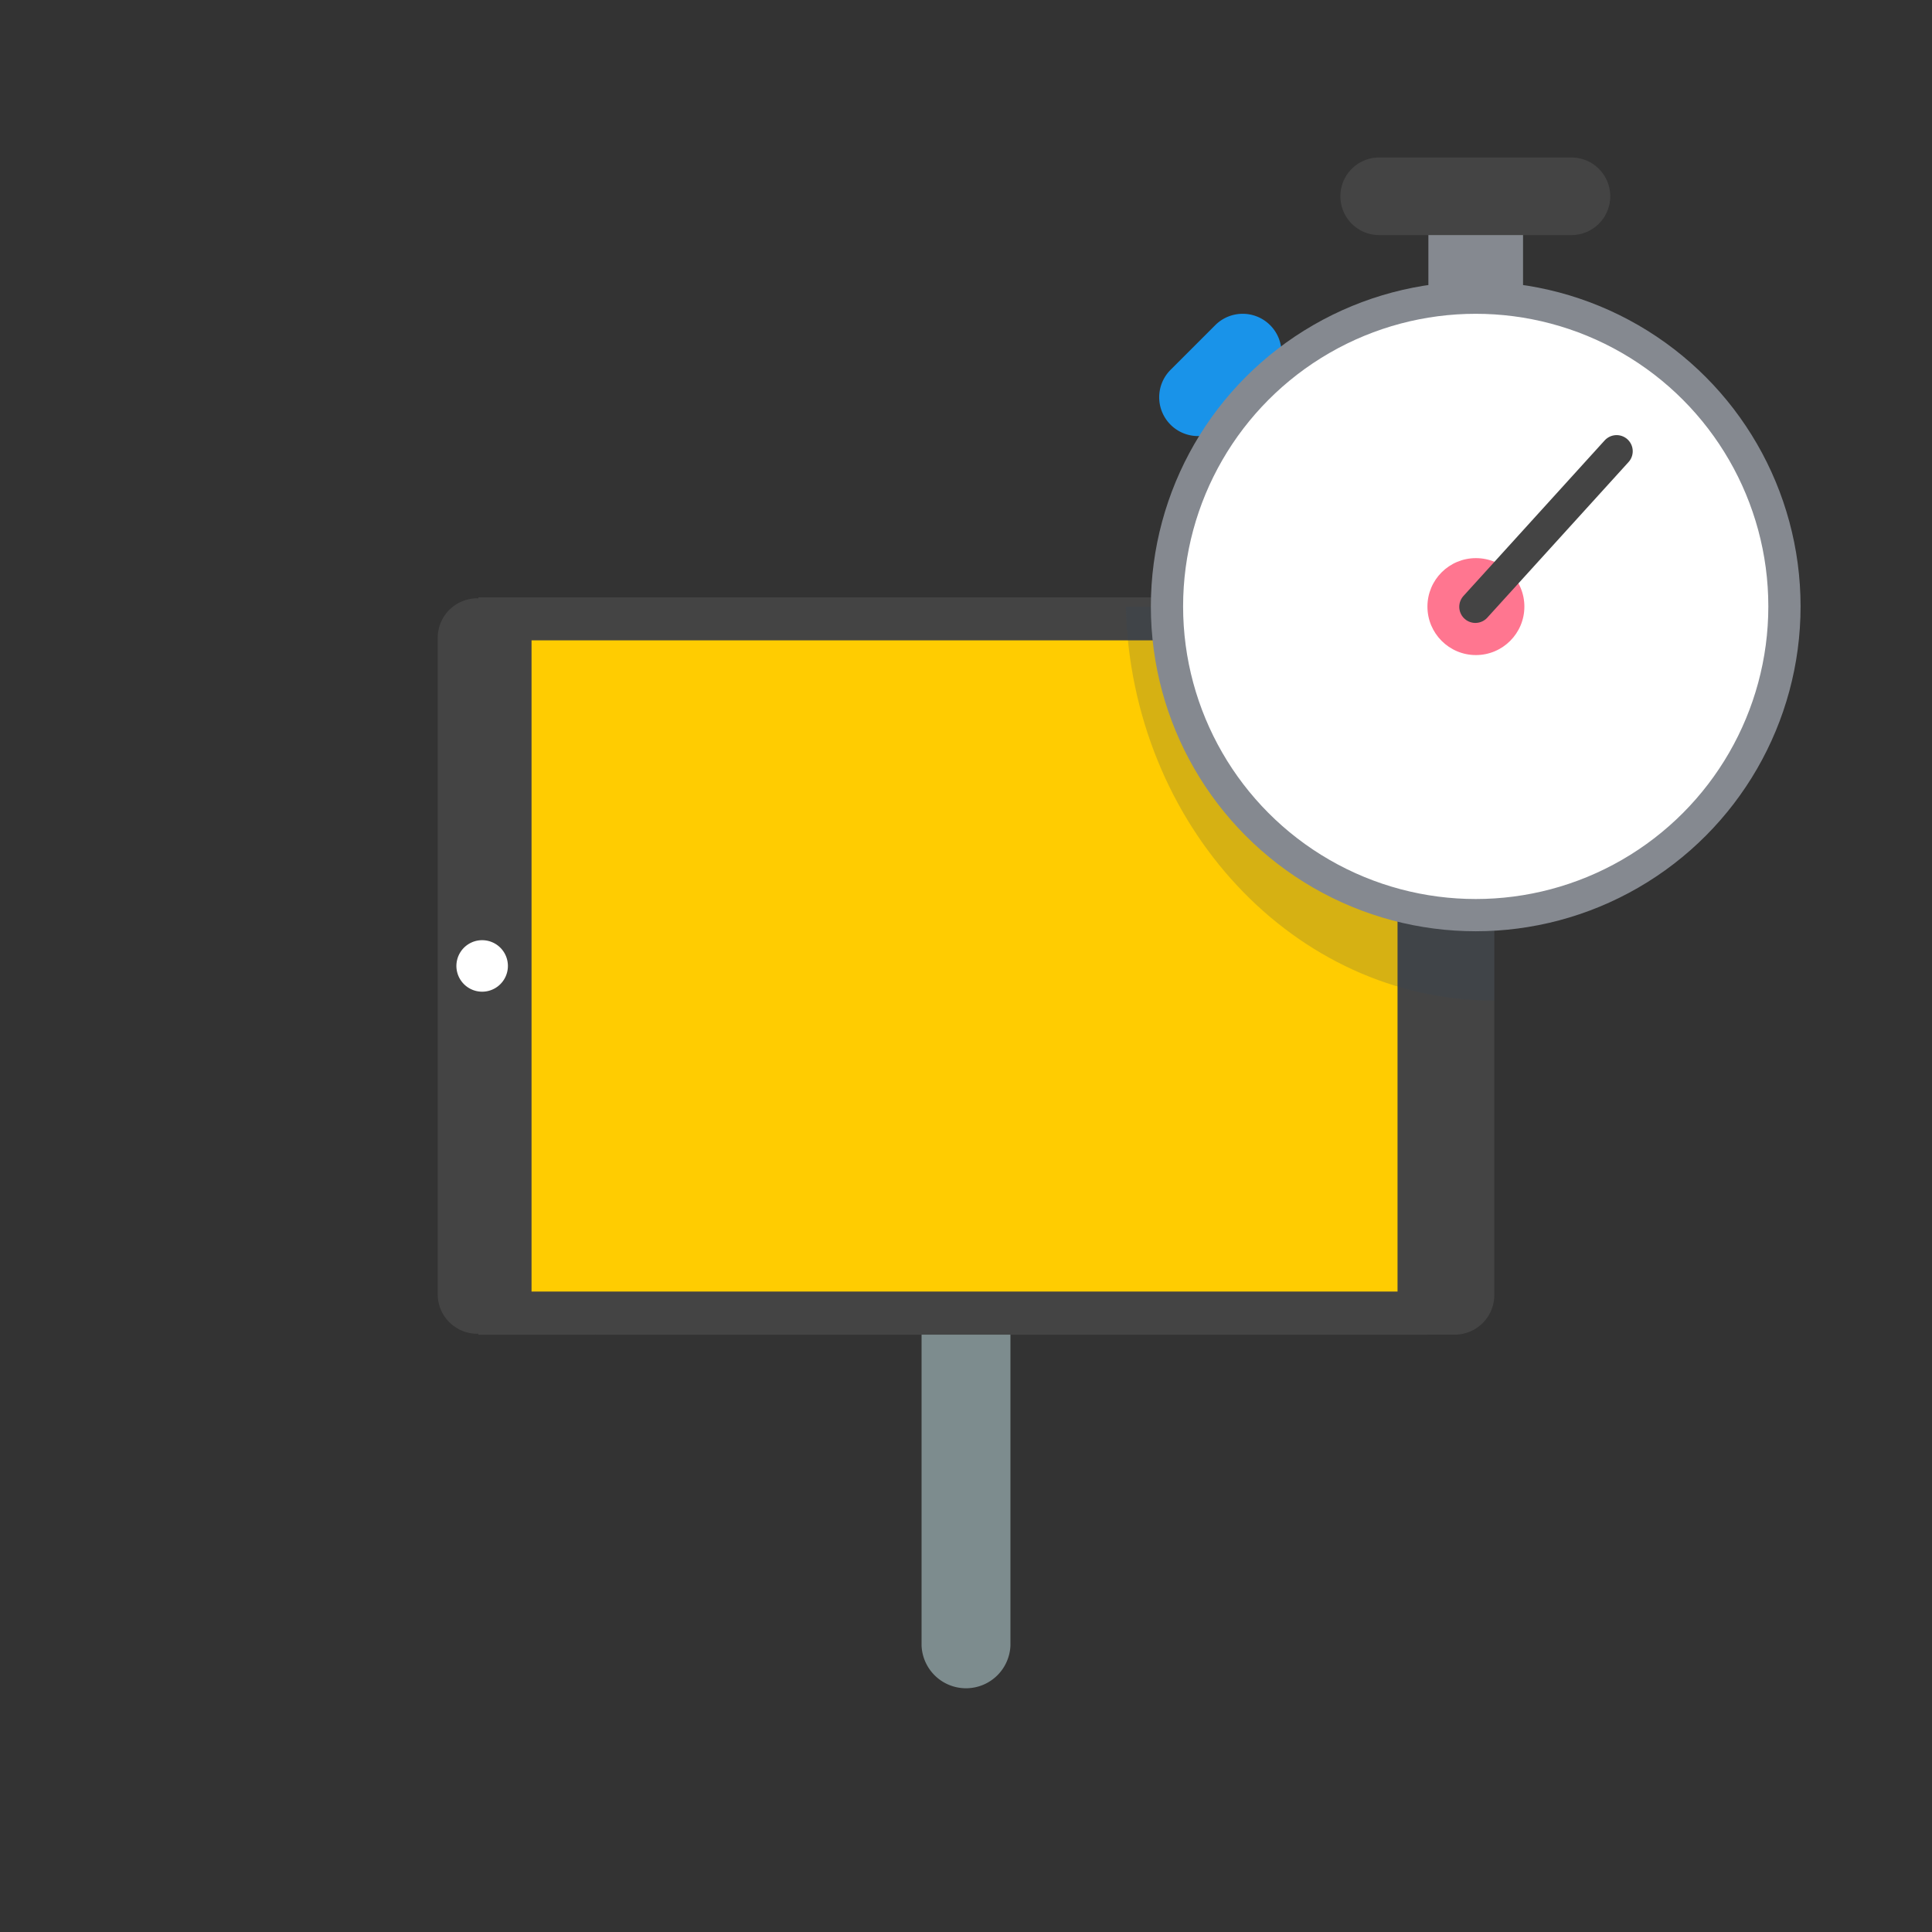 <svg preserveAspectRatio="xMinYMid" viewBox="0 0 64 64" xmlns="http://www.w3.org/2000/svg" fill-rule="evenodd" clip-rule="evenodd" stroke-linecap="round" stroke-linejoin="round" stroke-miterlimit="1.414"><rect x="0" y="0" width="64" height="64" fill="#333333" stroke="none"/><path d="M33.472 41.494a1.473 1.473 0 00-2.944 0v13.013a1.473 1.473 0 002.944 0V41.494z" fill="#7d8c8e"/><path fill="#ffcc01" d="M16.663 21h30.674v22H16.663z"/><path d="M17.608 42.785V21.213h28.687v21.572H17.608zm30.545 1.427h.034c.726 0 1.313-.586 1.313-1.312l-.002-.033h.002V21.134h-.002l.002-.033c0-.727-.588-1.313-1.313-1.313-.012 0-.022.002-.034.003v-.003H15.845v.035c-.012 0-.023-.003-.035-.003a1.31 1.31 0 00-1.31 1.311l.002.034H14.5v21.672h.002l-.002.035c0 .725.586 1.31 1.31 1.31l.035-.002v.034l32.308-.002z" fill="#444" fill-rule="nonzero"/><path d="M15.973 31.145a.853.853 0 11-.002 1.706.853.853 0 01.002-1.706" fill="#fff" fill-rule="nonzero"/><path d="M49.5 20.1v13.047c-6.623 0-12.022-5.81-12.206-13.046H49.5z" fill="#34495e" fill-opacity=".2"/><g transform="translate(31.797 3) scale(.534)"><path d="M19.245 14.552a2.407 2.407 0 00-3.403.001L13.1 17.295a2.407 2.407 0 103.403 3.404l2.742-2.743c.94-.94.94-2.464 0-3.404z" fill="#1993e9"/><path fill="#858990" d="M29.064 8.084h5.872v5.614h-5.872z"/><path d="M32 31.652l9.346-9.278" fill="none" stroke="#444" stroke-width="2"/><circle cx="32" cy="32" r="19.152" fill="#fff" stroke="#858990" stroke-width="2" stroke-miterlimit="10"/><circle cx="32" cy="32" r="19.152" fill="#ff7690" transform="translate(26.988 26.988) scale(.157)"/><path d="M40.74 22.374l-8.761 9.651" fill="none" stroke="#444" stroke-width="2" stroke-miterlimit="10"/><path d="M40.346 6.558a2.407 2.407 0 00-2.407-2.406H26.061a2.407 2.407 0 100 4.813h11.878a2.407 2.407 0 002.407-2.407z" fill="#444"/></g></svg>